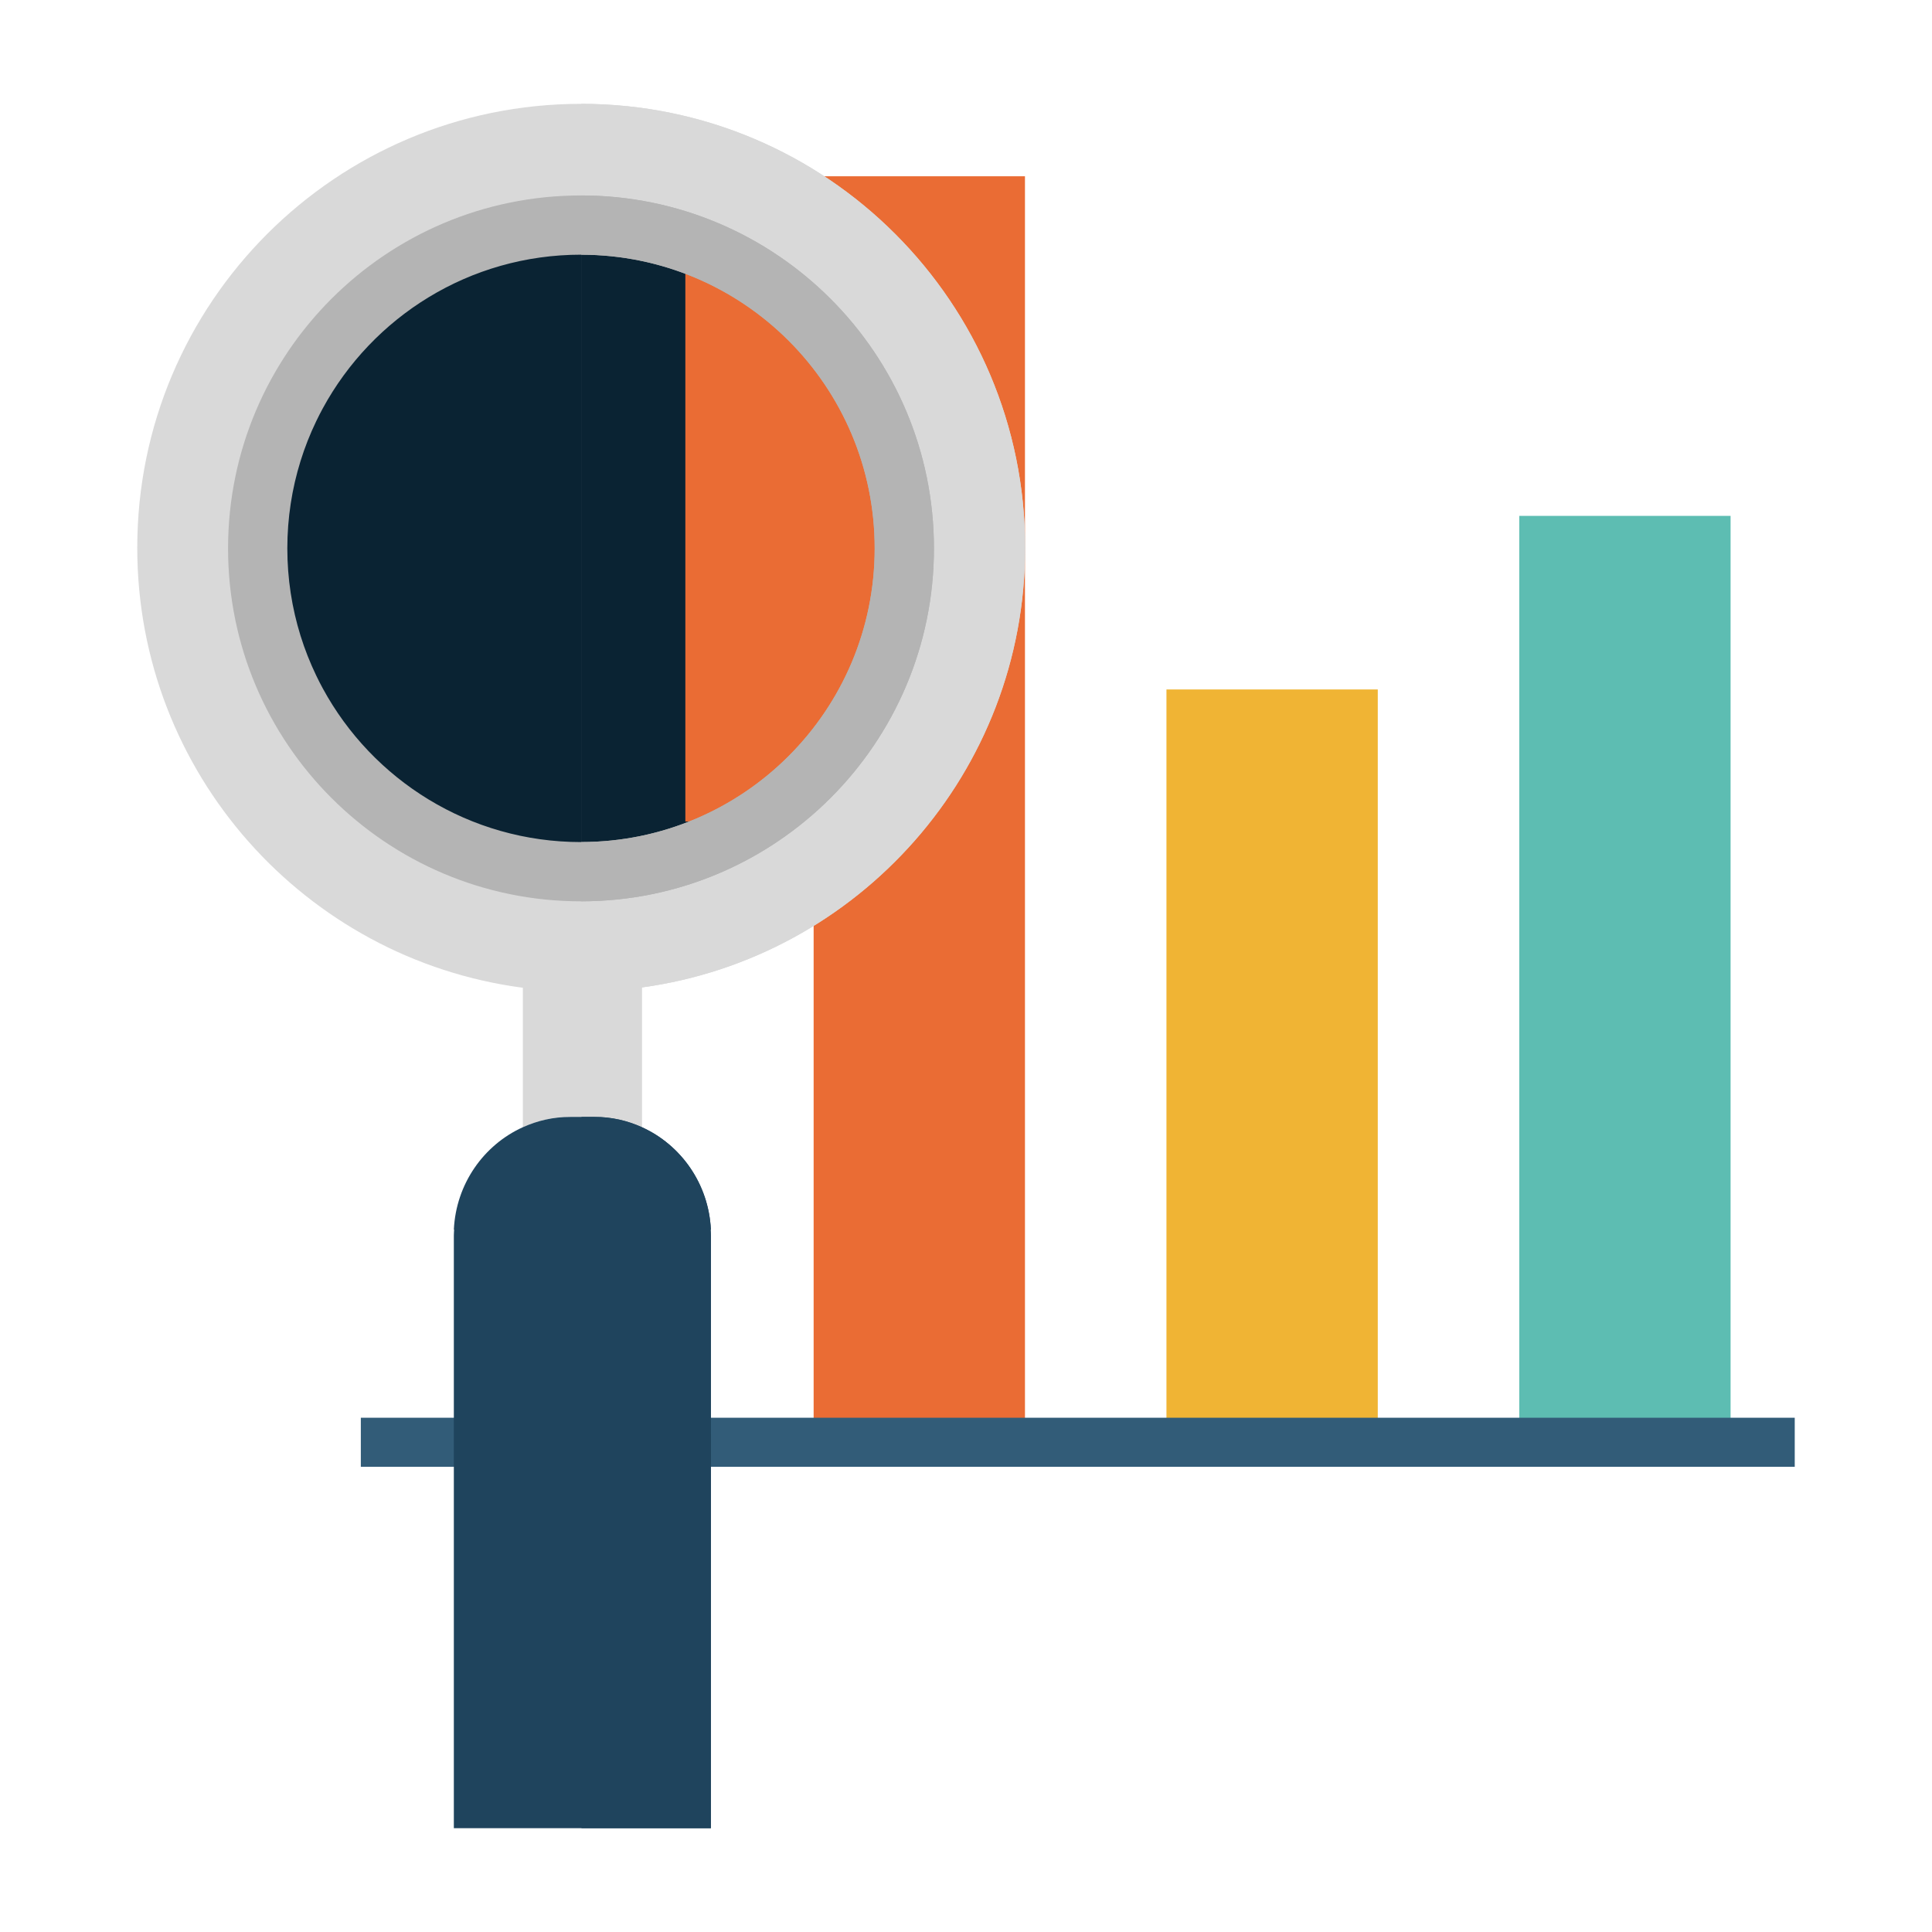<svg xmlns="http://www.w3.org/2000/svg" width="110" height="110" viewBox="0 0 110 110" fill="none"><path d="M58.357 10.036H46.325V82.009H58.357V10.036Z" fill="#EA6C34"></path><path d="M78.445 39.255H66.413V82.009H78.445V39.255Z" fill="#F0B434"></path><path d="M98.532 29.372H86.501V82.009H98.532V29.372Z" fill="#5DBDB2"></path><path d="M102.185 80.72H20.544V83.513H102.185V80.72Z" fill="#325C78"></path><path d="M33.089 11.954C33.084 11.954 33.078 11.954 33.073 11.954C26.166 11.954 20.158 15.803 17.078 21.474C16.938 21.732 16.803 21.993 16.676 22.258C16.293 23.053 15.966 23.881 15.7 24.735C15.169 26.445 14.883 28.261 14.883 30.145C14.883 32.028 15.169 33.845 15.701 35.554C15.966 36.408 16.293 37.235 16.676 38.031C16.804 38.296 16.938 38.558 17.078 38.815C20.158 44.485 26.166 48.334 33.073 48.334C33.078 48.334 33.084 48.334 33.089 48.334L33.089 11.954Z" fill="#0A2333"></path><path d="M51.263 30.145C51.263 20.103 43.128 11.964 33.089 11.954V48.334C43.128 48.325 51.263 40.185 51.263 30.145Z" fill="#0A2333"></path><path d="M50.622 11.326H39.021V46.775H50.622V11.326Z" fill="#EA6C34"></path><path d="M51.304 31.187C51.304 41.24 43.159 49.39 33.107 49.399C43.159 49.391 51.304 41.241 51.304 31.187Z" fill="#70A1D5"></path><path d="M36.545 56.221C48.869 54.536 58.366 43.974 58.367 31.187C58.367 17.233 47.058 5.921 33.108 5.912C33.101 5.912 33.097 5.912 33.091 5.912C19.131 5.912 7.815 17.228 7.815 31.188C7.815 44.02 17.381 54.611 29.769 56.239V64.178C30.592 63.806 31.499 63.593 32.458 63.593H33.107H33.856C34.815 63.593 35.722 63.806 36.545 64.178L36.545 56.221ZM33.107 49.399C33.101 49.399 33.097 49.399 33.091 49.399C26.176 49.399 20.16 45.546 17.076 39.868C16.936 39.61 16.802 39.349 16.674 39.083C16.29 38.286 15.963 37.458 15.697 36.603C15.164 34.892 14.878 33.073 14.877 31.187C14.877 29.301 15.164 27.482 15.697 25.771C15.963 24.915 16.29 24.087 16.674 23.291C16.801 23.025 16.935 22.764 17.076 22.506C20.16 16.827 26.175 12.973 33.091 12.974C33.096 12.974 33.101 12.974 33.107 12.974C43.158 12.983 51.304 21.134 51.304 31.187C51.304 41.24 43.159 49.39 33.107 49.399Z" fill="#D9D9D9"></path><path d="M36.545 56.221C48.869 54.536 58.366 43.974 58.367 31.187C58.367 17.234 47.058 5.921 33.108 5.913L33.107 12.975C43.158 12.984 51.304 21.134 51.304 31.188C51.304 41.241 43.159 49.391 33.107 49.4V53.505L33.107 55.079H33.107L33.108 63.593H33.857C34.815 63.593 35.723 63.806 36.545 64.179V56.221Z" fill="#D9D9D9"></path><path d="M53.175 31.222C53.175 20.13 44.185 11.136 33.096 11.128C33.09 11.128 33.086 11.128 33.081 11.128C21.982 11.127 12.985 20.125 12.985 31.222C12.985 42.321 21.982 51.318 33.08 51.318C33.085 51.318 33.09 51.318 33.096 51.318C44.185 51.309 53.175 42.316 53.175 31.222ZM33.095 47.943C33.09 47.943 33.086 47.944 33.081 47.944L33.08 47.944C26.731 47.944 21.209 44.406 18.377 39.193C18.249 38.957 18.125 38.715 18.008 38.471C17.656 37.74 17.355 36.98 17.111 36.196C16.623 34.624 16.359 32.953 16.359 31.222C16.359 29.491 16.623 27.82 17.111 26.25C17.355 25.465 17.656 24.704 18.008 23.974C18.125 23.73 18.248 23.49 18.377 23.252C21.209 18.04 26.731 14.501 33.08 14.501C33.08 14.501 33.08 14.501 33.081 14.501C33.086 14.502 33.09 14.502 33.096 14.502C42.324 14.51 49.802 21.993 49.802 31.222C49.801 40.452 42.323 47.936 33.095 47.943Z" fill="#B4B4B4"></path><path d="M49.801 31.222C49.801 40.452 42.323 47.935 33.095 47.943L33.095 51.318C44.185 51.309 53.175 42.316 53.175 31.222C53.175 20.13 44.185 11.136 33.095 11.128V14.502C42.323 14.51 49.801 21.993 49.801 31.222Z" fill="#B4B4B4"></path><path d="M40.475 70.339C40.475 70.228 40.463 70.12 40.458 70.011H40.474C40.351 67.402 38.772 65.186 36.546 64.178C35.723 63.805 34.815 63.592 33.857 63.593H33.107H32.458C31.499 63.592 30.592 63.806 29.77 64.178C27.543 65.186 25.965 67.401 25.84 70.011H25.856C25.851 70.12 25.84 70.228 25.84 70.338L25.84 104.089L25.841 104.088L33.107 104.089H40.475V70.339Z" fill="#1F445D"></path><path d="M40.475 70.339C40.475 70.228 40.463 70.12 40.458 70.011H40.474C40.351 67.402 38.772 65.186 36.546 64.178C35.724 63.805 34.816 63.592 33.857 63.593H33.108L33.107 70.011V70.332L33.107 104.089H40.474L40.475 70.339Z" fill="#1F445D"></path></svg>